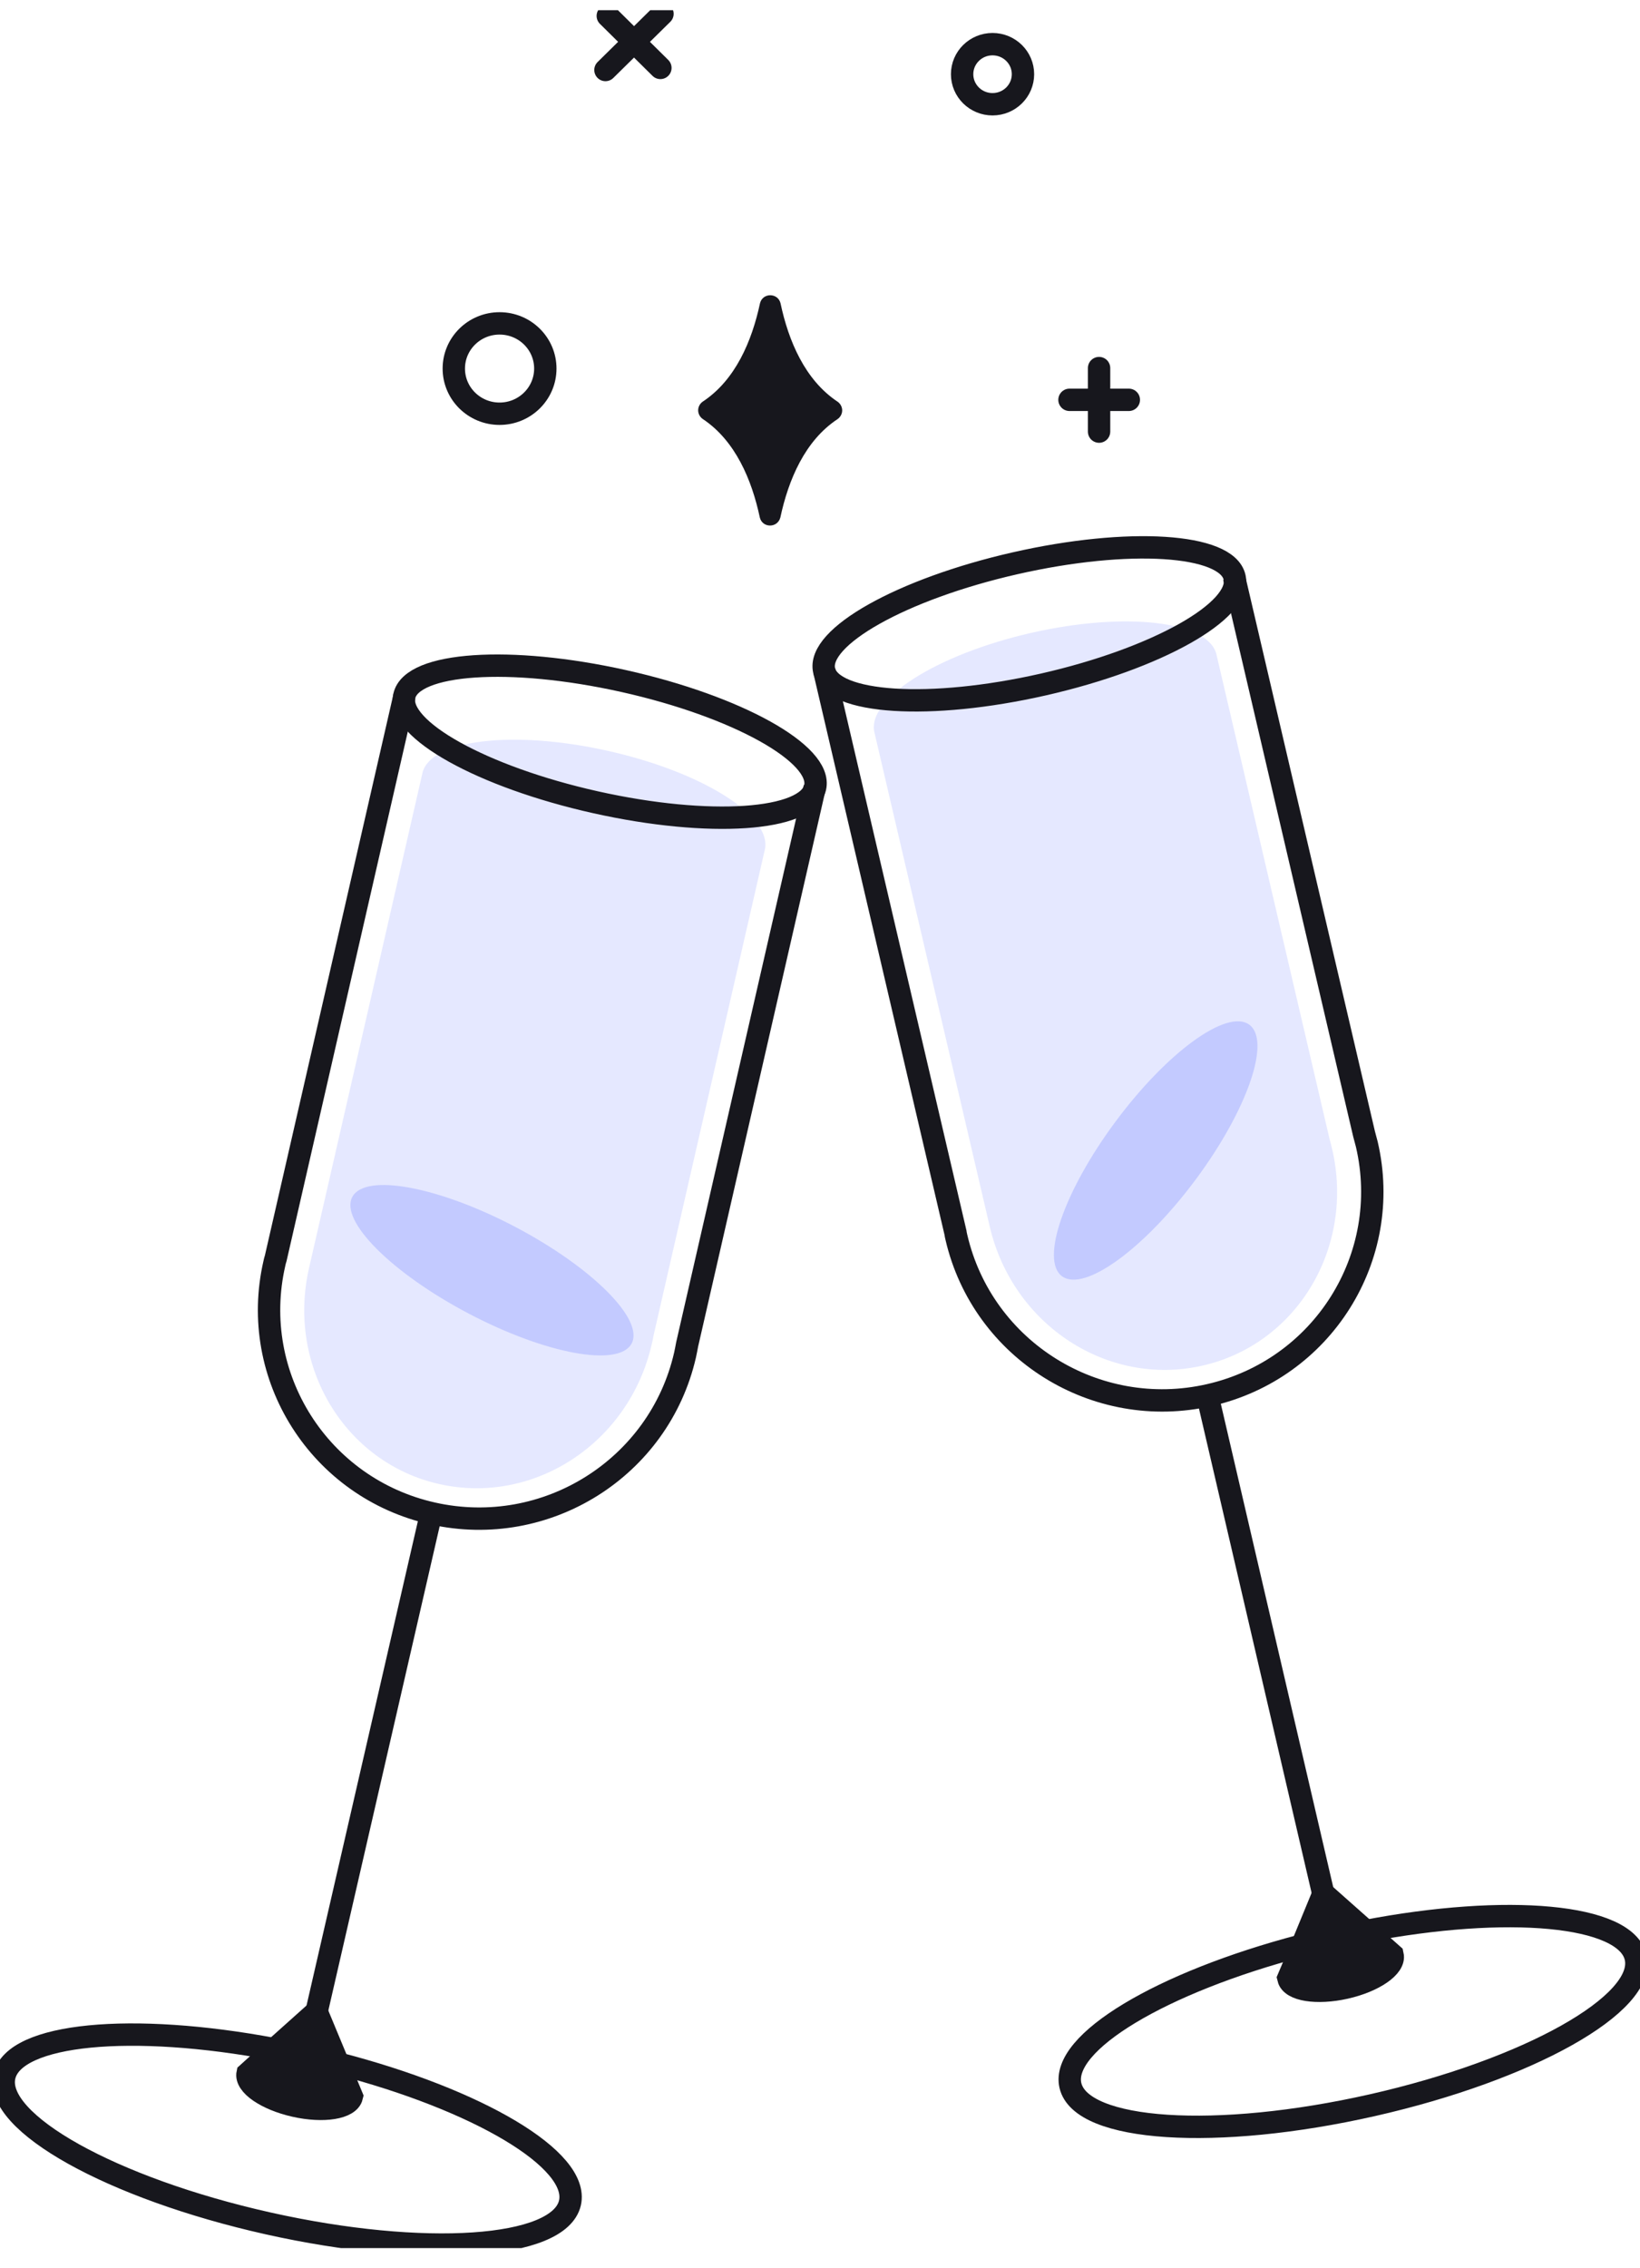 <svg width="55" height="76" viewBox="0 0 55 76" fill="none" xmlns="http://www.w3.org/2000/svg">
<g clip-path="url(#clip0_2274_69390)">
<path d="M44.674 38.504C45.443 41.798 43.502 45.048 40.323 45.769C37.144 46.489 33.965 44.405 33.193 41.11L29.323 24.537C29.074 23.416 31.423 21.931 34.585 21.21C37.748 20.49 40.52 20.815 40.794 21.927L44.593 38.191C44.623 38.293 44.648 38.395 44.671 38.5L44.674 38.504Z" fill="#E5E8FF"/>
<path d="M35.621 42.776C34.878 42.241 35.682 39.915 37.414 37.586C39.145 35.256 41.151 33.803 41.894 34.339C42.637 34.874 41.833 37.2 40.101 39.529C38.37 41.859 36.364 43.312 35.621 42.776Z" fill="#C3CAFF"/>
<path d="M45.777 64.722C50.555 63.804 54.519 64.158 54.855 65.601C55.217 67.15 51.262 69.368 46.029 70.553C40.795 71.738 36.26 71.442 35.898 69.893C35.562 68.453 38.961 66.433 43.651 65.203" stroke="#17171D" stroke-width="0.75" stroke-miterlimit="10"/>
<path d="M40.508 46.836L44.378 63.466" stroke="#17171D" stroke-width="0.75" stroke-miterlimit="10"/>
<path d="M43.605 65.349C43.944 64.521 44.384 63.457 44.384 63.457C44.384 63.457 46.69 65.512 46.703 65.522C46.79 65.91 46.083 66.401 45.12 66.618C44.157 66.834 43.305 66.697 43.211 66.312C43.221 66.293 43.395 65.866 43.608 65.349H43.605Z" fill="#17171D" stroke="#17171D" stroke-width="0.75" stroke-miterlimit="10"/>
<path d="M41.387 19.349L45.745 38C45.777 38.118 45.809 38.233 45.838 38.35C46.72 42.13 44.355 45.893 40.553 46.756C36.757 47.62 32.958 45.255 32.076 41.476C32.063 41.419 32.047 41.358 32.041 41.301L27.641 22.472" stroke="#17171D" stroke-width="0.75" stroke-miterlimit="10"/>
<path d="M34.995 22.939C38.795 22.075 41.664 20.465 41.402 19.343C41.14 18.222 37.846 18.013 34.046 18.877C30.245 19.741 27.377 21.351 27.639 22.473C27.901 23.594 31.194 23.803 34.995 22.939Z" stroke="#17171D" stroke-width="0.75" stroke-miterlimit="10"/>
<path d="M21.856 45.055C21.101 48.353 17.918 50.449 14.739 49.739C11.567 49.031 9.609 45.788 10.365 42.493L14.168 25.904C14.436 24.789 17.208 24.454 20.374 25.162C23.54 25.866 25.895 27.344 25.652 28.466L21.921 44.746C21.905 44.851 21.879 44.953 21.856 45.058V45.055Z" fill="#E5E8FF"/>
<path d="M21.181 45.029C21.614 44.229 19.866 42.48 17.282 41.119C14.697 39.762 12.249 39.309 11.816 40.112C11.383 40.912 13.131 42.662 15.715 44.022C18.299 45.38 20.748 45.832 21.181 45.029Z" fill="#C3CAFF"/>
<path d="M11.322 69.151C16.029 70.368 19.446 72.382 19.114 73.829C18.758 75.377 14.223 75.686 8.986 74.514C3.749 73.341 -0.208 71.136 0.147 69.584C0.48 68.141 4.428 67.778 9.196 68.676" stroke="#17171D" stroke-width="0.75" stroke-miterlimit="10"/>
<path d="M14.445 50.781L10.617 67.421" stroke="#17171D" stroke-width="0.75" stroke-miterlimit="10"/>
<path d="M9.085 68.784C9.757 68.182 10.617 67.414 10.617 67.414C10.617 67.414 11.793 70.253 11.799 70.266C11.705 70.652 10.852 70.792 9.89 70.575C8.927 70.359 8.22 69.871 8.304 69.482C8.32 69.466 8.665 69.157 9.085 68.784Z" fill="#17171D" stroke="#17171D" stroke-width="0.75" stroke-miterlimit="10"/>
<path d="M27.323 26.388L23.045 45.055C23.023 45.173 23 45.294 22.974 45.412C22.108 49.194 18.322 51.574 14.517 50.724C10.714 49.876 8.333 46.122 9.202 42.34C9.215 42.282 9.228 42.222 9.248 42.165L13.567 23.317" stroke="#17171D" stroke-width="0.75" stroke-miterlimit="10"/>
<path d="M27.336 26.393C27.593 25.27 24.718 23.672 20.914 22.824C17.11 21.976 13.817 22.198 13.56 23.321C13.302 24.443 16.178 26.041 19.982 26.889C23.786 27.738 27.079 27.515 27.336 26.393Z" stroke="#17171D" stroke-width="0.75" stroke-miterlimit="10"/>
<path d="M26.176 10.163C26.131 9.984 25.982 9.895 25.831 9.895C25.682 9.895 25.533 9.984 25.488 10.163C25.217 11.428 24.664 12.738 23.566 13.461C23.475 13.525 23.414 13.633 23.414 13.751C23.414 13.869 23.475 13.977 23.566 14.041C24.661 14.767 25.213 16.08 25.482 17.345C25.527 17.524 25.675 17.613 25.824 17.613C25.973 17.613 26.121 17.524 26.17 17.345C26.441 16.08 26.994 14.767 28.092 14.044C28.182 13.98 28.244 13.872 28.244 13.754C28.244 13.636 28.182 13.528 28.092 13.464C26.997 12.738 26.444 11.428 26.176 10.163Z" fill="#17171D"/>
<path d="M16.753 13.866C17.601 13.866 18.288 13.188 18.288 12.352C18.288 11.516 17.601 10.838 16.753 10.838C15.906 10.838 15.219 11.516 15.219 12.352C15.219 13.188 15.906 13.866 16.753 13.866Z" stroke="#17171D" stroke-width="0.75" stroke-miterlimit="10"/>
<path d="M33.286 3.494C33.85 3.494 34.307 3.043 34.307 2.487C34.307 1.931 33.85 1.48 33.286 1.48C32.723 1.48 32.266 1.931 32.266 2.487C32.266 3.043 32.723 3.494 33.286 3.494Z" stroke="#17171D" stroke-width="0.75" stroke-miterlimit="10"/>
<path d="M22.217 0.463L20.305 2.346" stroke="#17171D" stroke-width="0.75" stroke-linecap="round" stroke-linejoin="round"/>
<path d="M22.147 2.276L20.383 0.533" stroke="#17171D" stroke-width="0.75" stroke-linecap="round" stroke-linejoin="round"/>
<path d="M36.859 12.336V14.465" stroke="#17171D" stroke-width="0.75" stroke-linecap="round" stroke-linejoin="round"/>
<path d="M37.857 13.4H35.867" stroke="#17171D" stroke-width="0.75" stroke-linecap="round" stroke-linejoin="round"/>
</g>
<defs>
<clipPath id="clip0_2274_69390">
<rect width="55" height="75" fill="white" transform="translate(0 0.342)"/>
</clipPath>
</defs>
</svg>
